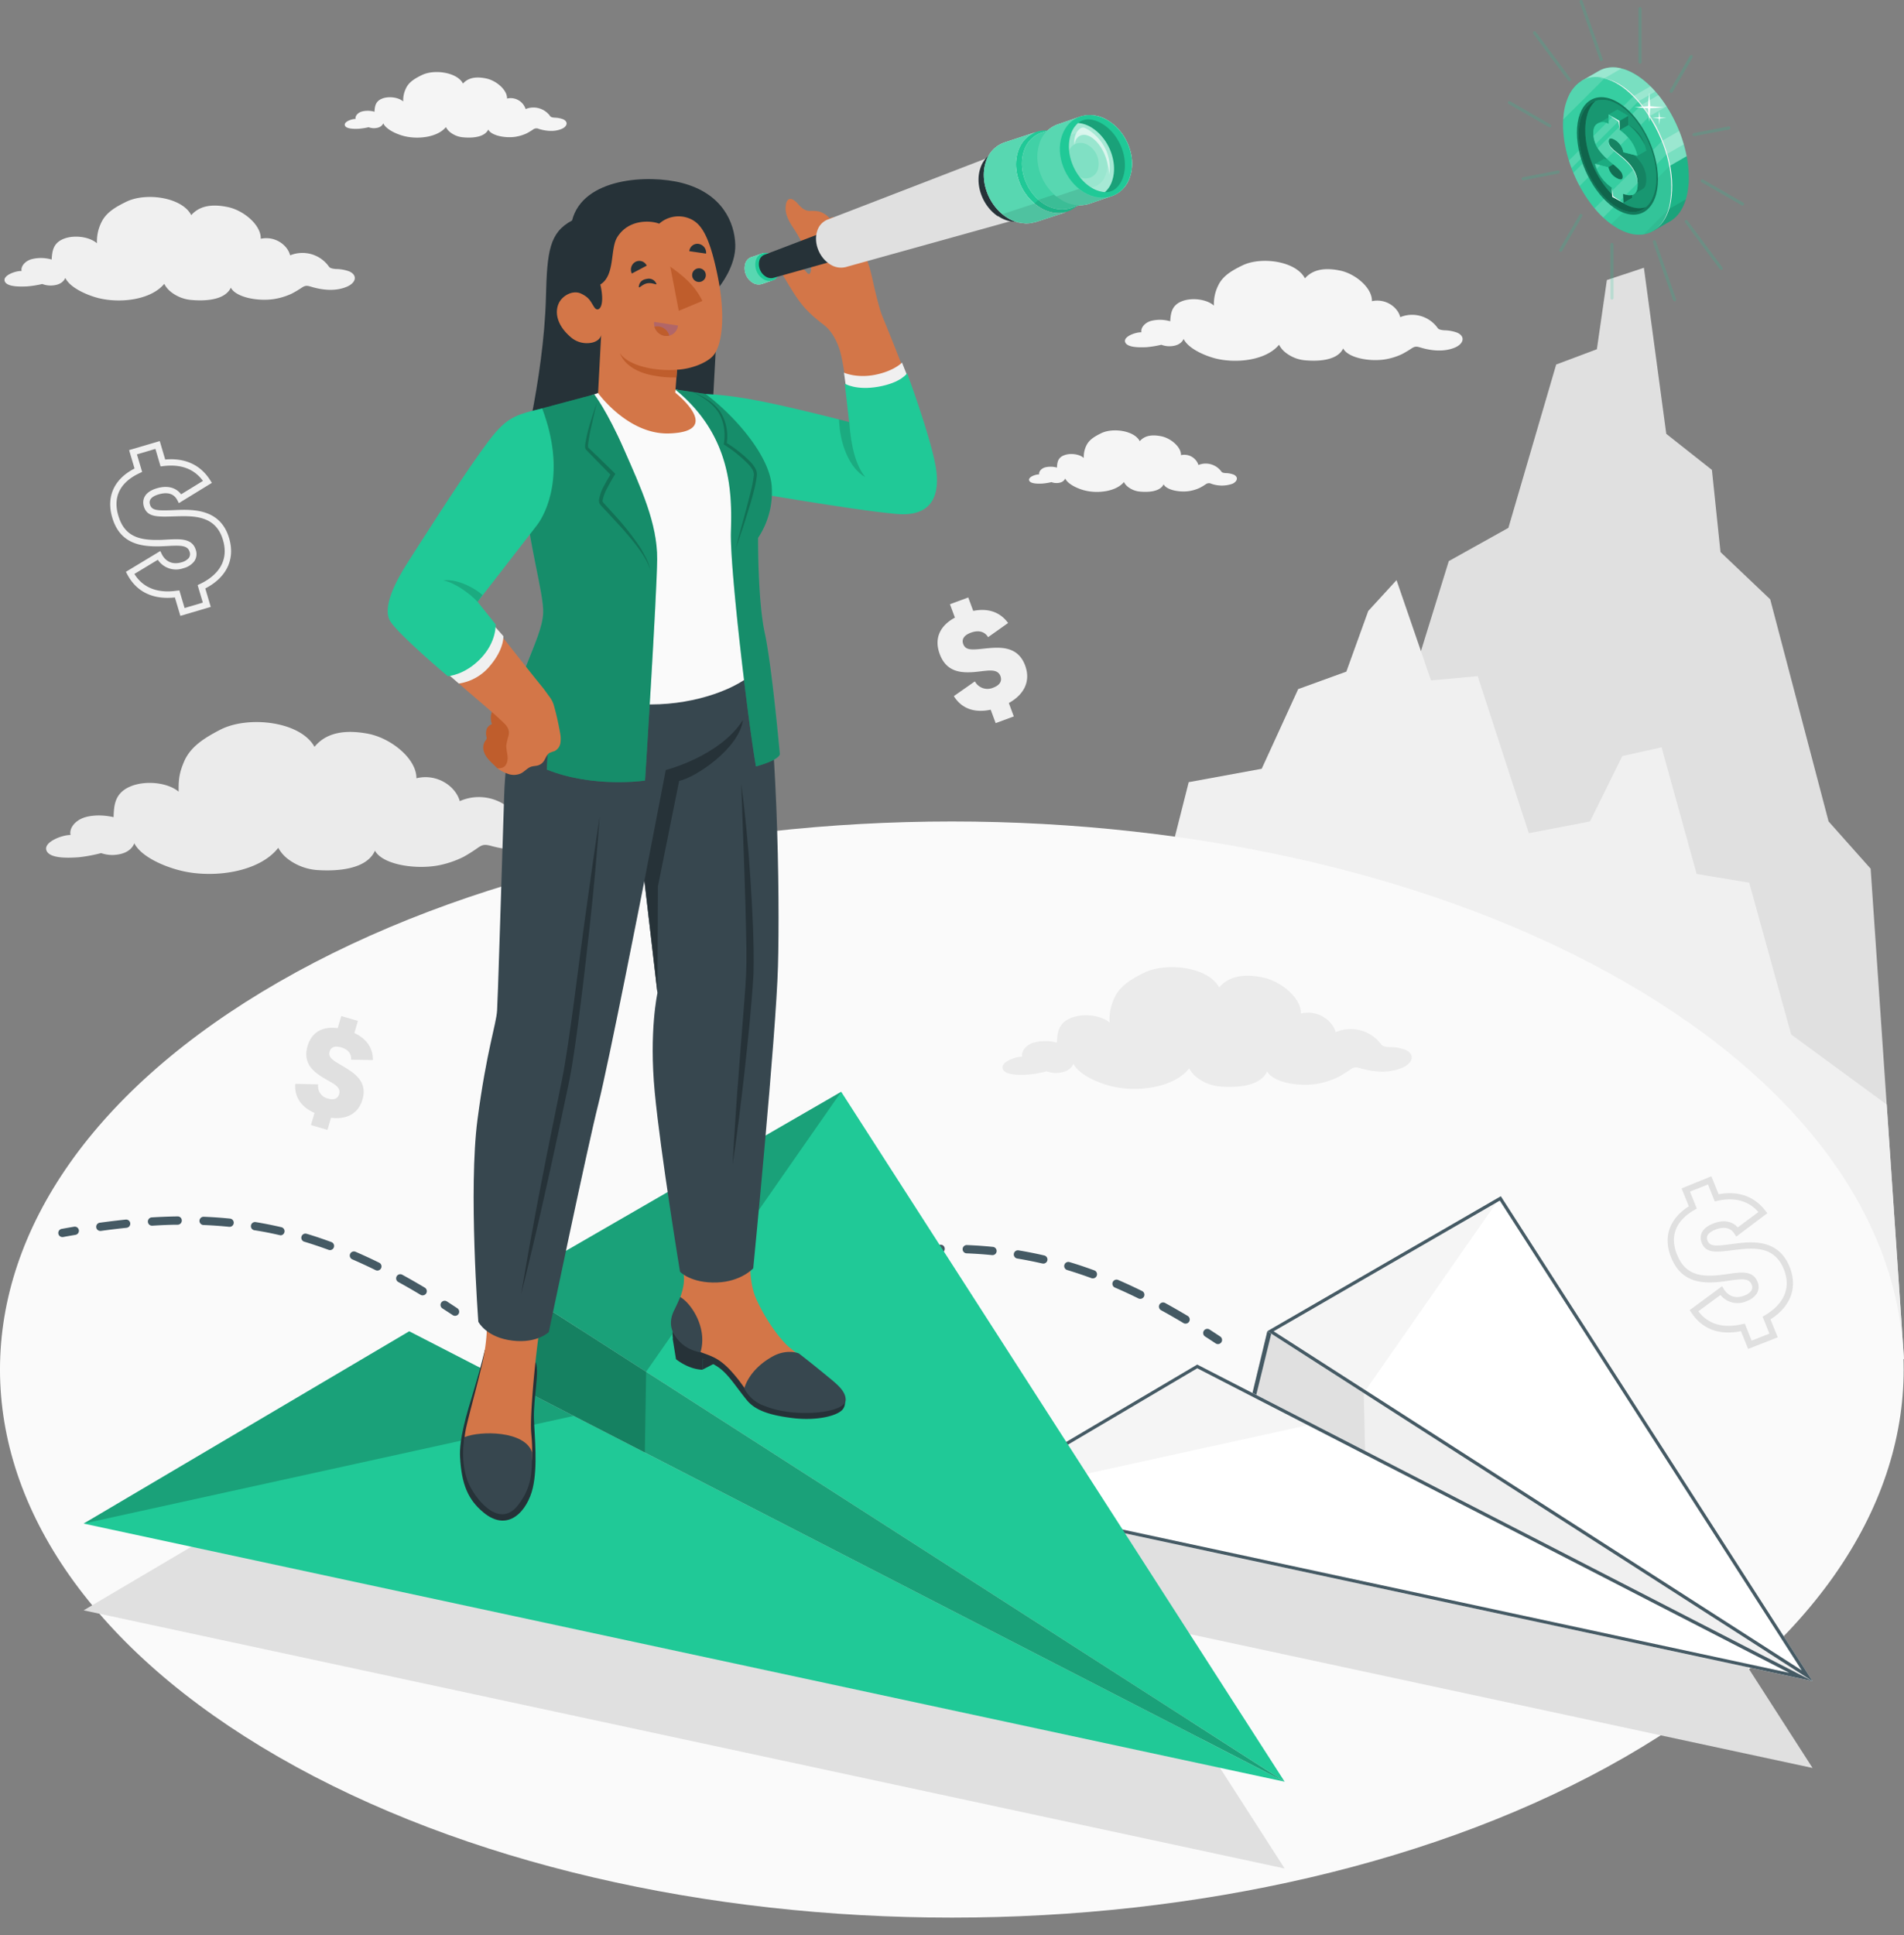 <svg id="eb784e0d-05db-44e6-8395-40b319063039" xmlns="http://www.w3.org/2000/svg" viewBox="0 0 785.47 798.15"><rect x="0" y="0" width="785.47" height="798.15" fill="#808080" stroke="none"/><defs><style>.cls-1{fill:#e0e0e0;}.cls-2{fill:#f0f0f0;}.cls-3{fill:#fafafa;}.cls-4{fill:#f5f5f5;}.cls-5{fill:#ebebeb;}.cls-19,.cls-28,.cls-6{opacity:0.2;}.cls-27,.cls-28,.cls-7{fill:#20c997;}.cls-11,.cls-13,.cls-21,.cls-26,.cls-8,.cls-9{fill:#fff;}.cls-16,.cls-8{opacity:0.25;}.cls-10,.cls-11,.cls-12,.cls-13,.cls-14,.cls-15,.cls-16,.cls-17,.cls-18,.cls-19,.cls-20,.cls-26,.cls-27,.cls-28,.cls-29,.cls-8,.cls-9{isolation:isolate;}.cls-14,.cls-9{opacity:0.4;}.cls-10,.cls-11,.cls-27{opacity:0.1;}.cls-12{opacity:0.05;}.cls-13,.cls-17{opacity:0.15;}.cls-15{opacity:0.5;}.cls-18{opacity:0.45;}.cls-20{opacity:0.35;}.cls-22{fill:#455a64;}.cls-23{fill:#263238;}.cls-24{fill:#d37648;}.cls-25{fill:#37474f;}.cls-26{opacity:0.6;}.cls-29{opacity:0.3;}.cls-30{fill:#b16668;}.cls-31{fill:#bf5d2c;}</style></defs><g id="Mountains"><g id="Mountains-2" data-name="Mountains"><polygon class="cls-1" points="785.47 560.53 771.71 358.27 754.36 338.78 730.28 247.18 709.77 227.69 706.23 193.8 687.4 178.93 678.17 110.43 662.89 115.5 658.77 144.03 641.98 150.34 622.27 217.7 597.68 231.41 577.39 296.97 550.74 314.86 470.53 563.14 785.47 560.53"/><polygon class="cls-2" points="778.33 455.54 738.93 426.65 721.61 364.04 699.93 360.44 685.46 308.21 669.27 311.81 655.93 338.78 630.69 343.63 609.61 278.87 590.34 280.59 576.12 239.26 564.45 251.99 555.42 276.99 535.55 284.2 520.5 317.06 490.39 322.58 429.42 563.14 785.47 560.53 778.33 455.54"/></g></g><g id="Floor"><path id="Floor-2" data-name="Floor" class="cls-3" d="M115,724.66C-38.34,636.38-38.34,493.26,115,405s402-88.28,555.33,0,153.35,231.39,0,319.67S268.36,812.93,115,724.66Z"/></g><g id="Shadows"><polyline class="cls-1" points="529.97 770.61 347.03 486.06 209.99 565.23 168.82 584.84 34.5 664.14 529.97 770.61"/><polyline class="cls-1" points="747.75 729.15 619.16 529.13 522.83 584.78 493.89 598.57 399.48 654.31 747.75 729.15"/></g><g id="Clouds"><path id="Cloud" class="cls-2" d="M144.1,111.94a16.63,16.63,0,0,0-5.6-1c-1.82-.15-2.39-.5-2.74-.9a13.4,13.4,0,0,0-16.07-4.73c-1.07-4.33-6.33-8.1-12.12-6.83.2-5.63-7-11.68-13.49-13.06-6.21-1.32-11.63-.76-15.18,3.31-3.79-7.39-18.67-9.47-26.72-5.56-4.63,2.25-8.56,4.56-10.48,8.79A17.63,17.63,0,0,0,40,100.34c-3.13-2.76-9.42-3.51-13.61-1.89-4.52,1.74-4.86,5.14-5.08,8.59A15.8,15.8,0,0,0,13,106.9c-2.84.84-4.48,3.06-4.09,4.87-2.26-.13-7.62,1.69-7,4.06.7,2.66,6.83,2.39,9.11,2.3a42.42,42.42,0,0,0,6.41-1,9.82,9.82,0,0,0,3.33.63c3.9,0,5.56-1.69,6.18-3.14,1.91,4,8.69,7,13.48,8.27,9,2.3,21.78.89,27.34-5.83a9.9,9.9,0,0,0,2.69,3.27,15.65,15.65,0,0,0,8.34,3.37c3.71.34,13.65.82,16.45-5.06,2,3.91,10.84,5.69,17.57,4.73a27.4,27.4,0,0,0,7.53-2.26,46.07,46.07,0,0,0,4.34-2.59c1.32-.8,1.92-.79,3.69-.26,4.62,1.39,10,2,14.7,0C146.85,116.67,147.63,113.53,144.1,111.94Z"/><path id="Cloud-2" data-name="Cloud" class="cls-4" d="M601.19,137.22a16.31,16.31,0,0,0-5.41-1c-1.75-.13-2.31-.48-2.64-.86a12.93,12.93,0,0,0-15.49-4.56c-1-4.18-6.1-7.81-11.68-6.59.19-5.43-6.77-11.26-13-12.59-6-1.27-11.22-.73-14.64,3.19-3.65-7.12-18-9.13-25.76-5.36-4.47,2.17-8.25,4.39-10.1,8.47a17,17,0,0,0-1.68,8.11c-3-2.66-9.09-3.38-13.13-1.82-4.35,1.68-4.68,5-4.9,8.29a15.3,15.3,0,0,0-7.93-.15c-2.74.81-4.33,3-3.95,4.7-2.17-.12-7.34,1.63-6.75,3.91.67,2.57,6.58,2.31,8.78,2.23a41.76,41.76,0,0,0,6.18-1,9.35,9.35,0,0,0,3.21.61c3.76,0,5.36-1.63,6-3,1.84,3.85,8.37,6.79,13,8,8.7,2.22,21,.87,26.36-5.62a9.55,9.55,0,0,0,2.59,3.15,15,15,0,0,0,8,3.25c3.57.34,13.16.79,15.86-4.87,1.91,3.77,10.44,5.48,16.93,4.56a26.32,26.32,0,0,0,7.27-2.19,43.93,43.93,0,0,0,4.18-2.49c1.28-.77,1.85-.76,3.56-.25,4.45,1.34,9.62,1.89,14.17,0C603.83,141.78,604.59,138.76,601.19,137.22Z"/><path id="Cloud-3" data-name="Cloud" class="cls-5" d="M225.39,339.07c-2.7-1.14-5.88-1.16-8.18-1.27-2.65-.13-3.5-.63-4-1.19a19.5,19.5,0,0,0-23.54-6.21c-1.73-6.25-9.52-11.5-17.88-9.42.06-8.19-10.67-16.68-20.14-18.41-9.08-1.66-16.93-.63-21.91,5.44-5.82-10.58-27.51-13-39-7-6.63,3.46-12.24,7-14.85,13.2-1.73,4.1-2.31,6.82-2.19,12.28-4.67-3.87-13.82-4.69-19.84-2.17-6.5,2.71-6.85,7.66-7,12.69-6.48-1.44-10.76-.27-12,.12-4.1,1.34-6.39,4.64-5.75,7.24-3.27-.08-11,2.77-10,6.19,1.12,3.84,10,3.2,13.33,3a62.82,62.82,0,0,0,9.26-1.72,14.57,14.57,0,0,0,4.87.78c5.67-.2,8-2.69,8.85-4.82,2.93,5.73,12.9,9.87,19.91,11.45,13.2,3,31.68.4,39.47-9.59a14.62,14.62,0,0,0,4,4.63A22.71,22.71,0,0,0,131,358.84c5.4.35,19.86.63,23.69-8,3,5.59,16,7.81,25.71,6.15a40.62,40.62,0,0,0,10.85-3.61,66.31,66.31,0,0,0,6.19-3.94c1.89-1.21,2.76-1.22,5.35-.52,6.77,1.83,14.58,2.43,21.35-.63C229.58,345.83,230.59,341.24,225.39,339.07Z"/><path id="Cloud-4" data-name="Cloud" class="cls-5" d="M579.67,432.92a19.57,19.57,0,0,0-6.57-1.08c-2.12-.12-2.8-.53-3.22-1A15.68,15.68,0,0,0,551,425.69c-1.35-5-7.58-9.31-14.32-7.7.1-6.58-8.46-13.49-16.06-14.95-7.3-1.4-13.61-.63-17.66,4.21-4.61-8.55-22-10.65-31.36-5.9-5.36,2.74-9.89,5.52-12,10.51a20.6,20.6,0,0,0-1.85,9.86c-3.72-3.15-11.08-3.88-15.94-1.89C436.53,422,436.2,425.94,436,430a18.41,18.41,0,0,0-9.61,0c-3.31,1.05-5.18,3.68-4.68,5.78-2.63-.09-8.86,2.15-8.09,4.9.87,3.1,8,2.65,10.7,2.5a50.1,50.1,0,0,0,7.46-1.32,11.8,11.8,0,0,0,3.91.66c4.56-.12,6.45-2.11,7.15-3.81,2.32,4.63,10.31,8,15.93,9.35,10.6,2.49,25.48.56,31.82-7.42a11.61,11.61,0,0,0,3.21,3.75,18.2,18.2,0,0,0,9.83,3.75c4.34.32,16,.65,19.11-6.28,2.4,4.52,12.79,6.4,20.63,5.13a32.2,32.2,0,0,0,8.76-2.82,52.61,52.61,0,0,0,5-3.13c1.53-1,2.23-1,4.31-.38,5.43,1.52,11.71,2.06,17.17-.35C583,438.39,583.84,434.71,579.67,432.92Z"/><path id="Cloud-5" data-name="Cloud" class="cls-4" d="M232.31,49.19a10.61,10.61,0,0,0-3.55-.66c-1.15-.09-1.52-.32-1.74-.56a8.5,8.5,0,0,0-10.18-3,6.5,6.5,0,0,0-7.67-4.33c.12-3.56-4.45-7.4-8.55-8.27-3.93-.83-7.37-.48-9.61,2.1-2.41-4.68-11.83-6-16.93-3.53-2.94,1.43-5.42,2.89-6.64,5.57a11.11,11.11,0,0,0-1.1,5.33c-2-1.75-6-2.22-8.63-1.2-2.86,1.1-3.08,3.26-3.22,5.44a10,10,0,0,0-5.21-.09c-1.8.53-2.84,1.94-2.59,3.08-1.43-.08-4.83,1.07-4.44,2.58.44,1.68,4.32,1.51,5.77,1.46a27.93,27.93,0,0,0,4.06-.64,6,6,0,0,0,2.11.4c2.47,0,3.52-1.07,3.92-2,1.2,2.54,5.49,4.46,8.53,5.24,5.71,1.46,13.8.57,17.32-3.69a6.29,6.29,0,0,0,1.7,2.07A9.9,9.9,0,0,0,191,56.63c2.34.22,8.64.52,10.42-3.2,1.25,2.48,6.86,3.6,11.12,3A17.68,17.68,0,0,0,217.27,55,28.76,28.76,0,0,0,220,53.35a2.29,2.29,0,0,1,2.34-.16c2.93.88,6.33,1.24,9.31,0C234.05,52.19,234.54,50.2,232.31,49.19Z"/><path id="Cloud-6" data-name="Cloud" class="cls-4" d="M508.9,195.73a9.7,9.7,0,0,0-3.33-.61c-1.08-.09-1.42-.3-1.63-.53a8,8,0,0,0-9.54-2.82,6.11,6.11,0,0,0-7.2-4.05c.12-3.35-4.16-6.94-8-7.76-3.69-.78-6.91-.45-9,2-2.25-4.39-11.09-5.63-15.87-3.31-2.75,1.34-5.08,2.71-6.22,5.22a10.35,10.35,0,0,0-1,5c-1.86-1.64-5.59-2.08-8.08-1.12-2.69,1-2.89,3.05-3,5.1a9.52,9.52,0,0,0-4.89-.09c-1.69.5-2.67,1.83-2.43,2.9-1.34-.08-4.53,1-4.16,2.41.41,1.58,4.05,1.42,5.41,1.37a24.48,24.48,0,0,0,3.8-.6,5.86,5.86,0,0,0,2,.38c2.32,0,3.3-1,3.67-1.87,1.14,2.38,5.16,4.19,8,4.91,5.35,1.37,12.94.53,16.24-3.46a5.84,5.84,0,0,0,1.59,1.94,9.21,9.21,0,0,0,5,2c2.2.21,8.11.49,9.77-3,1.18,2.32,6.44,3.38,10.43,2.81a16.29,16.29,0,0,0,4.48-1.35,23.6,23.6,0,0,0,2.57-1.54,2.18,2.18,0,0,1,2.2-.15,13.08,13.08,0,0,0,8.73,0C510.53,198.54,511,196.68,508.9,195.73Z"/></g><g id="Coins"><g id="Coin"><g id="Lines" class="cls-6"><path class="cls-7" d="M676.57,26.3a.64.64,0,0,1-.64-.64V3.57a.64.64,0,0,1,.64-.64.64.64,0,0,1,.63.64V25.66A.63.63,0,0,1,676.57,26.3Z"/><path class="cls-7" d="M665,123.55a.63.63,0,0,1-.63-.63v-22.1a.63.63,0,0,1,.63-.63.64.64,0,0,1,.64.63v22.1A.63.63,0,0,1,665,123.55Z"/><path class="cls-7" d="M689.41,38.26a.61.61,0,0,1-.32-.08.64.64,0,0,1-.23-.87L697.17,23a.63.63,0,0,1,1.1.63L690,38A.65.65,0,0,1,689.41,38.26Z"/><path class="cls-7" d="M643.86,103.85a.61.61,0,0,1-.31-.09.63.63,0,0,1-.24-.86l8.31-14.36a.65.65,0,0,1,.87-.23.64.64,0,0,1,.24.87l-8.31,14.35A.66.66,0,0,1,643.86,103.85Z"/><path class="cls-7" d="M698.8,56.17a.64.64,0,0,1-.12-1.26l14.4-2.76a.63.63,0,0,1,.75.5.65.65,0,0,1-.51.74l-14.4,2.77Z"/><path class="cls-7" d="M628.38,74.35a.63.63,0,0,1-.62-.51.62.62,0,0,1,.5-.74l14.4-2.77a.63.63,0,0,1,.74.51.63.63,0,0,1-.5.74l-14.4,2.76Z"/><path class="cls-7" d="M718.87,84.78a.61.61,0,0,1-.32-.08l-16.62-9.57a.64.64,0,0,1-.24-.87.65.65,0,0,1,.87-.23l16.62,9.57a.63.63,0,0,1-.31,1.18Z"/><path class="cls-7" d="M639.34,52.54a.62.62,0,0,1-.32-.09L622.4,42.88a.63.63,0,0,1-.24-.86.65.65,0,0,1,.87-.23l16.62,9.57a.63.63,0,0,1-.31,1.18Z"/><path class="cls-7" d="M710.06,111.35a.63.63,0,0,1-.51-.26l-14.4-19.34a.63.63,0,0,1,.13-.88.64.64,0,0,1,.89.13l14.4,19.34a.62.62,0,0,1-.13.88A.6.6,0,0,1,710.06,111.35Z"/><path class="cls-7" d="M647.45,33.51a.67.67,0,0,1-.52-.25L632.54,13.92a.64.64,0,0,1,.13-.89.65.65,0,0,1,.89.13L648,32.5a.64.64,0,0,1-.13.89A.68.68,0,0,1,647.45,33.51Z"/><path class="cls-7" d="M690.83,124.26a.64.64,0,0,1-.6-.43l-8.31-23.92a.64.64,0,0,1,.39-.81.63.63,0,0,1,.81.39l8.31,23.92a.63.63,0,0,1-.39.81A.78.78,0,0,1,690.83,124.26Z"/><path class="cls-7" d="M660.59,25.19a.63.63,0,0,1-.6-.42L651.68.84a.62.62,0,0,1,.39-.8.63.63,0,0,1,.81.39l8.31,23.92a.64.64,0,0,1-.39.81A.76.76,0,0,1,660.59,25.19Z"/></g><g id="Coin-2" data-name="Coin"><path class="cls-7" d="M654.07,36.77l-1.63-3.39,7.13-4.1h0a11.58,11.58,0,0,1,2.69-1.12c.32-.08.66-.16,1-.22a13.36,13.36,0,0,1,5,.14,16.29,16.29,0,0,1,1.81.49,18.15,18.15,0,0,1,1.87.71,22.76,22.76,0,0,1,2.4,1.23c.84.49,1.68,1,2.5,1.63q.93.68,1.83,1.44c8.84,7.45,15.8,20.72,17.57,33.48.12.87.22,1.73.29,2.59.1,1.24.15,2.46.15,3.67,0,1,0,2-.12,2.88s-.15,1.57-.27,2.32-.26,1.47-.42,2.16h0a21.19,21.19,0,0,1-2.07,5.48c-.19.34-.39.66-.59,1a13.26,13.26,0,0,1-3.16,3.4,12.15,12.15,0,0,1-1.16.76h0l-6.74,3.88-1.49-3.1c-.39-.09-.79-.19-1.2-.31a22.07,22.07,0,0,1-4.69-2.08A29,29,0,0,1,672,87.87,33.29,33.29,0,0,1,668.65,85c-7.39-7.08-13.2-18.16-15.33-29.2a49.19,49.19,0,0,1-.7-4.89q-.18-2-.18-4a33.88,33.88,0,0,1,.48-5.71A24.16,24.16,0,0,1,654.07,36.77Z"/><path class="cls-8" d="M694.62,59.52l-14.45,8.32-1.9-5.48L692.74,54C693.45,55.82,694.09,57.66,694.62,59.52Z"/><path class="cls-8" d="M659.57,29.28h0a11.58,11.58,0,0,1,2.69-1.12c.32-.08.66-.15,1-.21a13.35,13.35,0,0,1,5,.13l.66.16-14.87,8.57s0,0,0,0l-1.63-3.39Z"/><path class="cls-8" d="M661.12,50.33l-1.91-2.28,21.68-12.44c.69.68,1.36,1.39,2,2.14Z"/><path class="cls-8" d="M687.52,43.87,668.74,54.68l-2.07-5.39,17.49-10.07A52.64,52.64,0,0,1,687.52,43.87Z"/><path class="cls-9" d="M659.57,29.28h0a11.58,11.58,0,0,1,2.69-1.12c.32-.08.66-.15,1-.21a13.35,13.35,0,0,1,5,.13c.59.13,1.2.29,1.81.49a18.15,18.15,0,0,1,1.87.71,24.83,24.83,0,0,1,2.4,1.23,29,29,0,0,1,2.5,1.64c.62.45,1.23.93,1.83,1.43,8.24,6.94,14.84,18.93,17.13,30.85L665.65,81.79a58.48,58.48,0,0,1-12.33-26,49.39,49.39,0,0,1-.7-4.9c-.12-1.35-.18-2.7-.18-4a34.87,34.87,0,0,1,.47-5.7,25.77,25.77,0,0,1,1.16-4.41l-1.63-3.39Z"/><path class="cls-10" d="M682.16,95.18l-1.49-3.1c-.4-.09-.8-.19-1.2-.31a22,22,0,0,1-4.69-2.07A29.15,29.15,0,0,1,672,87.87,34.5,34.5,0,0,1,668.65,85a43.71,43.71,0,0,1-3-3.2l30.16-17.37c.17.88.32,1.76.44,2.63s.22,1.74.29,2.6c.1,1.23.15,2.46.15,3.66,0,1,0,2-.12,2.88s-.15,1.57-.27,2.32-.26,1.47-.42,2.16h0a21.11,21.11,0,0,1-2.07,5.47c-.19.34-.39.67-.59,1a13.47,13.47,0,0,1-3.16,3.41,10.4,10.4,0,0,1-1.16.75h0Z"/><path class="cls-10" d="M693.81,86.16c-.19.34-.39.67-.59,1a12.46,12.46,0,0,1-4.32,4.17h0l-6.74,3.87-1.49-3.1h-.06l-.11-1.27,15-8.63A19.28,19.28,0,0,1,693.81,86.16Z"/><path class="cls-7" d="M644.82,51.27q0,2,.18,4a48.78,48.78,0,0,0,.7,4.89c2.13,11,7.94,22.12,15.33,29.21a34.5,34.5,0,0,0,3.38,2.87,29,29,0,0,0,2.75,1.82,21.58,21.58,0,0,0,4.69,2.08,14.5,14.5,0,0,0,5,.64,11.12,11.12,0,0,0,6.23-2.23,13.09,13.09,0,0,0,3.16-3.4c.21-.31.41-.64.6-1a20.75,20.75,0,0,0,2.06-5.47h0c.17-.69.31-1.41.43-2.16s.2-1.52.27-2.32.11-1.89.11-2.88q0-1.81-.15-3.66c-.06-.87-.16-1.73-.28-2.6-1.77-12.76-8.73-26-17.57-33.48q-.91-.77-1.83-1.44a29,29,0,0,0-2.51-1.63,22.76,22.76,0,0,0-2.4-1.23,17.18,17.18,0,0,0-1.86-.71,16.9,16.9,0,0,0-1.81-.49,13.36,13.36,0,0,0-5-.14c-.34.06-.67.14-1,.22a11.42,11.42,0,0,0-3.92,1.94A14.6,14.6,0,0,0,647,39.9a23.66,23.66,0,0,0-1.67,5.66A35,35,0,0,0,644.82,51.27Z"/><path class="cls-11" d="M644.82,51.27q0,2,.18,4a48.78,48.78,0,0,0,.7,4.89c2.13,11,7.94,22.12,15.33,29.21a34.5,34.5,0,0,0,3.38,2.87,29,29,0,0,0,2.75,1.82,21.58,21.58,0,0,0,4.69,2.08,14.5,14.5,0,0,0,5,.64,11.12,11.12,0,0,0,6.23-2.23,13.09,13.09,0,0,0,3.16-3.4c.21-.31.41-.64.6-1a20.75,20.75,0,0,0,2.06-5.47h0c.17-.69.31-1.41.43-2.16s.2-1.52.27-2.32.11-1.89.11-2.88q0-1.81-.15-3.66c-.06-.87-.16-1.73-.28-2.6-1.77-12.76-8.73-26-17.57-33.48q-.91-.77-1.83-1.44a29,29,0,0,0-2.51-1.63,22.76,22.76,0,0,0-2.4-1.23,17.18,17.18,0,0,0-1.86-.71,16.9,16.9,0,0,0-1.81-.49,13.36,13.36,0,0,0-5-.14c-.34.06-.67.14-1,.22a11.42,11.42,0,0,0-3.92,1.94A14.6,14.6,0,0,0,647,39.9a23.66,23.66,0,0,0-1.67,5.66A35,35,0,0,0,644.82,51.27Z"/><path class="cls-12" d="M688.82,68.44c.17.88.32,1.77.44,2.65s.21,1.73.28,2.6q.16,1.84.15,3.66c0,1,0,2-.11,2.88s-.16,1.57-.27,2.32-.26,1.47-.43,2.16h0a20.75,20.75,0,0,1-2.06,5.47c-.2.34-.39.67-.6,1a12.92,12.92,0,0,1-3.16,3.4,11.2,11.2,0,0,1-6.23,2.23,14.5,14.5,0,0,1-5-.64,21.58,21.58,0,0,1-4.69-2.08,27.85,27.85,0,0,1-2.45-1.61Z"/><path class="cls-12" d="M688.47,86.26a20.09,20.09,0,0,1-1.65,3.93c-.19.34-.39.66-.6,1a13.08,13.08,0,0,1-3.16,3.4,11.06,11.06,0,0,1-5,2.1Z"/><path class="cls-13" d="M685.75,58.06a56.39,56.39,0,0,1,1.88,5.49L661.38,89.72l-.35-.33a42.76,42.76,0,0,1-3.22-3.47Z"/><path class="cls-13" d="M677.17,43.25a51.83,51.83,0,0,1,3.35,4.64L651.63,76.7a60,60,0,0,1-2.57-5.43Z"/><path class="cls-13" d="M673.89,39.63q1,1,2,2.16L648.3,69.33c-.38-1-.75-2.07-1.07-3.12Z"/><path class="cls-13" d="M644.89,49.28h0c0-.54.07-1.06.12-1.57,0-.17,0-.34,0-.51s0-.35.07-.52c0-.38.1-.75.16-1.12A23.66,23.66,0,0,1,647,39.9a14.6,14.6,0,0,1,4.38-5.77,11,11,0,0,1,3.93-1.94c.32-.09.66-.16,1-.22a13.36,13.36,0,0,1,5,.14l.67.16Z"/><path class="cls-7" d="M650.54,54.69c0,11.77,6.88,25.37,15.6,31.15.37.24.74.48,1.12.7,9.23,5.31,16.72-.33,16.72-12.6s-7.49-26.54-16.72-31.86c-.38-.21-.75-.41-1.12-.59C657.42,37.24,650.54,42.91,650.54,54.69Z"/><path class="cls-14" d="M650.54,54.69c0,11.77,6.88,25.37,15.6,31.15.37.24.74.48,1.12.7,9.23,5.31,16.72-.33,16.72-12.6s-7.49-26.54-16.72-31.86c-.38-.21-.75-.41-1.12-.59C657.42,37.24,650.54,42.91,650.54,54.69Z"/><path class="cls-7" d="M651.28,55.12c0,.37,0,.76,0,1.14.42,11,6.83,23.28,14.88,28.62l.22.15.85.52a13.77,13.77,0,0,0,5,1.82,8.46,8.46,0,0,0,8.82-4.48,17.41,17.41,0,0,0,2.07-7.6c0-.57.06-1.17.06-1.78s0-1.13-.05-1.7a32.05,32.05,0,0,0-.4-3.62c-1.41-8.48-5.95-17.13-11.72-22.32a23.39,23.39,0,0,0-2.55-2c-.41-.28-.83-.55-1.25-.79s-.72-.4-1.08-.57l-.3-.14a10.8,10.8,0,0,0-6.6-1c-3.37.65-6,3.32-7.2,7.59A22.85,22.85,0,0,0,651.28,55.12Z"/><path class="cls-15" d="M651.28,55.12c0,.37,0,.76,0,1.14.42,11,6.83,23.28,14.88,28.62l.22.15.85.52a13.77,13.77,0,0,0,5,1.82,8.46,8.46,0,0,0,8.82-4.48,17.41,17.41,0,0,0,2.07-7.6c0-.57.06-1.17.06-1.78s0-1.13-.05-1.7a32.05,32.05,0,0,0-.4-3.62c-1.41-8.48-5.95-17.13-11.72-22.32a23.39,23.39,0,0,0-2.55-2c-.41-.28-.83-.55-1.25-.79s-.72-.4-1.08-.57l-.3-.14a10.8,10.8,0,0,0-6.6-1c-3.37.65-6,3.32-7.2,7.59A22.85,22.85,0,0,0,651.28,55.12Z"/><path class="cls-7" d="M654,54.72q0-.57,0-1.14a22.42,22.42,0,0,1,.81-6.21,11.78,11.78,0,0,1,3.44-5.76,8.08,8.08,0,0,1,1.1-.29,10.82,10.82,0,0,1,6.61,1l.3.13,1.07.57c.43.25.85.51,1.26.79a23.39,23.39,0,0,1,2.55,2c5.76,5.19,10.3,13.84,11.71,22.32a34.57,34.57,0,0,1,.41,3.62c0,.57,0,1.14,0,1.7s0,1.21-.06,1.79a17.41,17.41,0,0,1-2.07,7.59,10,10,0,0,1-2.1,2.58,8.76,8.76,0,0,1-4.08.36,13.79,13.79,0,0,1-5-1.82c-.29-.16-.58-.34-.86-.52l-.21-.14C660.79,78,654.38,65.7,654,54.72Z"/><path class="cls-16" d="M654,54.72q0-.57,0-1.14a22.42,22.42,0,0,1,.81-6.21,11.78,11.78,0,0,1,3.44-5.76,8.08,8.08,0,0,1,1.1-.29,10.82,10.82,0,0,1,6.61,1l.3.13,1.07.57c.43.25.85.51,1.26.79a23.39,23.39,0,0,1,2.55,2c5.76,5.19,10.3,13.84,11.71,22.32a34.57,34.57,0,0,1,.41,3.62c0,.57,0,1.14,0,1.7s0,1.21-.06,1.79a17.41,17.41,0,0,1-2.07,7.59,10,10,0,0,1-2.1,2.58,8.76,8.76,0,0,1-4.08.36,13.79,13.79,0,0,1-5-1.82c-.29-.16-.58-.34-.86-.52l-.21-.14C660.79,78,654.38,65.7,654,54.72Z"/><path class="cls-4" d="M656.26,32C665.92,30.89,673.77,38.86,679,46c7.57,11.12,12.37,25.22,9.75,38.68v0c-.86,3.74-2.58,7.5-5.7,9.88,3.19-2.33,5-6.09,5.94-9.86v0c2.41-11-.62-22.62-5.68-32.48C677.91,42.5,668.72,30.65,656.26,32Z"/><path class="cls-7" d="M679.21,73.66c-.16-4.28-2.4-7.27-5-9.76l1.26.33,3.65-2.1a15.33,15.33,0,0,0-2.55-5.94,19.58,19.58,0,0,0-4.68-4.64l-.14-3.77-4.52-2.61-3.65,2.11,0,1v.2a4.68,4.68,0,0,0-.89.41l-.28.19c-.42.31-2.53,1.41-3.37,1.91l-.28.19c-1,.71-1.49,2.06-1.4,4.17h0a11.85,11.85,0,0,0,1.83,5.83l.28.42,0,0,.31.44c.09.12.18.25.28.37s.08.11.12.15a2.88,2.88,0,0,0,.22.27,24.62,24.62,0,0,0,2,2.16c.31.3.63.58,1,.87l-1.67-.42-3.65,2.1A17.42,17.42,0,0,0,665,77.4l.14,3.77,4.57,2.52,3.65-2.11-.05-1.17a3,3,0,0,0,.74-.31l0,0c.55-.35,3-1.69,3.63-2.08l0,0C678.75,77.3,679.29,75.9,679.21,73.66Z"/><path class="cls-17" d="M659.21,50.85c.93-.54,2.8-1.52,3.2-1.81l.28-.19a4,4,0,0,1,.9-.41l.09,2.71A4.38,4.38,0,0,0,659.21,50.85Z"/><path class="cls-18" d="M669.6,72.84c0,1.13-.61,1.69-2.51.66a6.74,6.74,0,0,1-3.53-4.58l-5.47-1.37,3.66-2.09,1.66.4.09.09c.5.45,1,.88,1.49,1.28.2.16.4.32.58.48a21.64,21.64,0,0,1,3,2.8,4.21,4.21,0,0,1,.84,1.48A3,3,0,0,1,669.6,72.84Z"/><path class="cls-19" d="M673.29,80.42l0,1.17-3.65,2.09-.14-3.75A6.34,6.34,0,0,0,673.29,80.42Z"/><path class="cls-17" d="M668.06,49.88l-4.51-2.6,3.65-2.11,4.53,2.61.13,3.77a19.23,19.23,0,0,1,4.68,4.64,15.88,15.88,0,0,1,1.9,3.61,16.57,16.57,0,0,1,.65,2.33l-3.65,2.1a16.2,16.2,0,0,0-.65-2.33,15.42,15.42,0,0,0-1.91-3.6,19.1,19.1,0,0,0-4.68-4.65Z"/><path class="cls-19" d="M671.85,51.55A14.45,14.45,0,0,1,676,55a12.67,12.67,0,0,1,2.48,4.77,23.22,23.22,0,0,0-2.86-4.46,25.38,25.38,0,0,0-1.77-2C673.19,52.74,672.52,52.15,671.85,51.55Z"/><path class="cls-20" d="M677.7,78h0c-.63.4-3.07,1.73-3.63,2.1,1.05-.69,1.6-2.09,1.51-4.32-.19-5-3.16-8.2-6.31-10.91-2.93-2.51-5.52-4.07-5.62-6.47,0-1.5.93-1.63,2.42-.81a7.41,7.41,0,0,1,3.63,5.17l4.5,1.15h0c2.63,2.49,4.86,5.49,5,9.76C679.3,75.9,678.75,77.3,677.7,78Z"/><polygon class="cls-7" points="667.21 66.81 663.56 68.92 658.09 67.56 661.75 65.45 667.21 66.81"/><polygon class="cls-17" points="667.21 66.81 663.56 68.92 658.09 67.56 661.75 65.45 667.21 66.81"/><polygon class="cls-7" points="669.69 83.69 669.54 79.92 673.29 80.41 673.34 81.59 669.69 83.69"/><polygon class="cls-18" points="669.69 83.69 669.54 79.92 673.29 80.41 673.34 81.59 669.69 83.69"/><path class="cls-7" d="M663.58,48.24l.1,2.91A4.37,4.37,0,0,0,659,51l-.28.19c-1,.71-1.49,2.06-1.4,4.17h0a11.85,11.85,0,0,0,1.83,5.83l.28.42,0,0,.31.44c.09.12.18.25.28.37s.08.11.12.15a2,2,0,0,0,.22.27,24.62,24.62,0,0,0,2,2.16c.34.32.69.64,1,.94.5.45,1,.88,1.5,1.29l.57.48a21.72,21.72,0,0,1,3,2.79,4.26,4.26,0,0,1,.85,1.48,3.51,3.51,0,0,1,.14.85c0,1.13-.61,1.71-2.51.66a6.64,6.64,0,0,1-3.53-4.58l-5.47-1.36A17.42,17.42,0,0,0,665,77.4l.15,3.77,4.56,2.51-.15-3.76c1.9.74,3.45.82,4.49.18l0,0c1.05-.68,1.59-2.09,1.51-4.32-.19-5-3.16-8.19-6.31-10.9-2.93-2.51-5.52-4.07-5.62-6.48,0-1.5.93-1.62,2.43-.8a7.45,7.45,0,0,1,3.63,5.16l5.75,1.49a15.43,15.43,0,0,0-2.55-6,19.53,19.53,0,0,0-4.68-4.63l-.14-3.78-4.52-2.6Z"/><path class="cls-11" d="M663.58,48.24l.1,2.91A4.37,4.37,0,0,0,659,51l-.28.19c-1,.71-1.49,2.06-1.4,4.17h0a11.85,11.85,0,0,0,1.83,5.83l.28.42,0,0,.31.44c.09.12.18.25.28.37s.08.11.12.15a2,2,0,0,0,.22.27,24.62,24.62,0,0,0,2,2.16c.34.32.69.64,1,.94.5.45,1,.88,1.5,1.29l.57.48a21.72,21.72,0,0,1,3,2.79,4.26,4.26,0,0,1,.85,1.48,3.51,3.51,0,0,1,.14.85c0,1.13-.61,1.71-2.51.66a6.64,6.64,0,0,1-3.53-4.58l-5.47-1.36A17.42,17.42,0,0,0,665,77.4l.15,3.77,4.56,2.51-.15-3.76c1.9.74,3.45.82,4.49.18l0,0c1.05-.68,1.59-2.09,1.51-4.32-.19-5-3.16-8.19-6.31-10.9-2.93-2.51-5.52-4.07-5.62-6.48,0-1.5.93-1.62,2.43-.8a7.45,7.45,0,0,1,3.63,5.16l5.75,1.49a15.43,15.43,0,0,0-2.55-6,19.53,19.53,0,0,0-4.68-4.63l-.14-3.78-4.52-2.6Z"/><path class="cls-21" d="M675.55,75.77a12.41,12.41,0,0,0-1.49-5.17,17.32,17.32,0,0,0-3.35-4.23c-1.29-1.27-2.73-2.39-4.12-3.56a16.08,16.08,0,0,1-2-1.92,4.25,4.25,0,0,1-1-2.5,4.17,4.17,0,0,0,1.11,2.42,15.69,15.69,0,0,0,2,1.84c1.42,1.14,2.86,2.26,4.18,3.53a17.18,17.18,0,0,1,3.34,4.33,12.29,12.29,0,0,1,1,2.55A13.05,13.05,0,0,1,675.55,75.77Z"/><polygon class="cls-7" points="668.07 49.88 671.72 47.78 671.86 51.55 668.21 53.65 668.07 49.88"/><polygon class="cls-20" points="668.07 49.88 671.72 47.78 671.86 51.55 668.21 53.65 668.07 49.88"/><polygon class="cls-3" points="663.55 47.28 667.65 50.1 668.21 53.65 668.07 49.88 663.55 47.28"/><polygon class="cls-3" points="664.98 77.4 665.49 80.93 669.69 83.69 665.12 81.17 664.98 77.4"/><path class="cls-13" d="M658.09,67.56a16.68,16.68,0,0,0,.68,2l1.49-1.49Z"/><path class="cls-13" d="M675.54,75.6A12,12,0,0,0,673.82,70L665,78.72l.09,2.45,3.11,1.72,1.37-1.36-.06-1.61a10.8,10.8,0,0,0,1.26.41Z"/><path class="cls-13" d="M657.41,56.06a11.48,11.48,0,0,0,.86,3.33l9.63-9.6-2.66-1.54-1.6,1.6,0,1.3a4.42,4.42,0,0,0-.88-.46Z"/><path class="cls-13" d="M659.49,61.61l.31.44c.09.13.18.25.28.37s.08.11.12.15a3.42,3.42,0,0,0,.22.28,24.48,24.48,0,0,0,2,2.15l.48.44,3.18-3.18c-1.43-1.25-2.42-2.4-2.48-3.87s.93-1.63,2.42-.81a6.92,6.92,0,0,1,2.46,2.29l3.14-3.13a20.59,20.59,0,0,0-3.45-3.09l-.05-1.42-9,8.93c.09.14.19.27.27.41Z"/></g><polygon class="cls-21" points="679.91 43.8 680.34 38.19 680.76 43.8 686.39 44.23 680.76 44.65 680.34 50.27 679.91 44.65 674.28 44.23 679.91 43.8"/><polygon class="cls-21" points="684.33 48.4 684.53 45.68 684.74 48.4 687.47 48.61 684.74 48.82 684.53 51.54 684.33 48.82 681.6 48.61 684.33 48.4"/></g></g><g id="Money_Icons" data-name="Money Icons"><g id="Money_Icon" data-name="Money Icon"><path class="cls-2" d="M74.41,254l-2.26-7.6c-6.54.71-14.86-.53-19.63-9.48l-.58-1.09,14.18-8.57.63,1.28c.57,1.19,2.86,4.92,8.12,3.37a5.9,5.9,0,0,0,3-1.77,2.69,2.69,0,0,0,.36-2.54c-.81-2.72-3.67-2.71-9.09-2.42-1.23.07-2.51.14-3.84.16-7.65.06-15.9-1.3-19-11.92-2.55-8.6.8-15.9,9.21-20.19l-2.25-7.6L65.9,181.9l2.25,7.62c8.16-.75,14.57,2.19,18.55,8.52l.7,1.11L73.79,207.5l-.65-1.24c-1.73-3.33-5.11-3.13-7.64-2.38-3,.87-4.2,2.28-3.64,4.18.77,2.59,3.13,2.61,10.47,2.3s18.59-.57,22.19,11.58c2.57,8.69-1,16.19-9.83,20.75l2.25,7.61ZM74,243.51l2.15,7.25,7.53-2.22-2.15-7.23,1-.48c4.86-2.29,12.55-7.68,9.45-18.15-3-10.22-12.22-9.94-19.6-9.72s-11.68.5-13.06-4.16c-.37-1.26-1.08-5.51,5.4-7.42,4.29-1.27,7.85-.36,10,2.49l9-5.53c-3.65-5-9.15-7-16.37-6.11l-1.1.14-2.14-7.23-7.62,2.25,2.15,7.24-1,.48c-5.63,2.59-11.74,7.74-8.82,17.57,2.5,8.44,8.41,10.12,16.5,10,1.29,0,2.54-.09,3.73-.15,5.3-.28,10.3-.55,11.73,4.29a5.2,5.2,0,0,1-.79,4.86,8.24,8.24,0,0,1-4.37,2.68,9,9,0,0,1-10.51-3.5l-9.67,5.85c4.44,7.14,11.87,7.73,17.46,6.91Z"/></g><g id="Money_Icon-2" data-name="Money Icon"><path class="cls-1" d="M721.16,556.34,718.21,549c-6.47,1.31-14.89.84-20.48-7.67l-.68-1,13.37-9.86.75,1.23c.68,1.13,3.3,4.65,8.42,2.62a5.9,5.9,0,0,0,2.88-2,2.64,2.64,0,0,0,.13-2.56c-1.06-2.65-3.92-2.37-9.3-1.59-1.22.18-2.49.36-3.82.51-7.64.76-16,.15-20.11-10.17-3.34-8.35-.66-15.94,7.34-21l-3-7.38L706,485.13l3,7.4c8.08-1.49,14.74.86,19.3,6.82l.8,1L716.27,510l-.76-1.18c-2-3.16-5.4-2.66-7.86-1.68-2.89,1.15-4,2.66-3.24,4.51,1,2.52,3.36,2.32,10.66,1.34s18.51-2.27,23.23,9.54c3.36,8.44.48,16.26-7.91,21.62l3,7.39Zm-1.35-10.43,2.81,7,7.32-2.9-2.81-7,1-.57c4.64-2.73,11.82-8.82,7.76-19-4-9.93-13.11-8.81-20.46-7.91s-11.62,1.56-13.43-3c-.49-1.22-1.59-5.4,4.71-7.9,4.17-1.66,7.81-1.07,10.18,1.58l8.51-6.35c-4.11-4.65-9.79-6.2-16.91-4.61l-1.09.25-2.8-7-7.41,2.94,2.81,7-1,.57c-5.39,3.1-11,8.8-7.19,18.35,3.27,8.2,9.32,9.34,17.4,8.53,1.28-.14,2.53-.32,3.71-.49,5.27-.76,10.24-1.49,12.11,3.21a5.22,5.22,0,0,1-.34,4.93,8.35,8.35,0,0,1-4.12,3.07,9.06,9.06,0,0,1-10.81-2.53l-9.12,6.72c5.09,6.72,12.56,6.63,18.07,5.31Z"/></g><g id="Money_Icon-3" data-name="Money Icon"><path class="cls-1" d="M136.55,461l-1.46,5-6.82-2,1.47-5c-4.49-2-8.43-5.72-7.92-12l9.43.23a5.24,5.24,0,0,0,4.05,5.84c2.25.65,4,.18,4.62-1.82.93-3.22-2.91-4.53-6.94-7-4.3-2.69-8-6.14-6.12-12.75,1.73-6,6.37-8.29,12.46-7.45l1.46-5,6.88,2-1.47,5c5.11,2.39,7.69,6.23,7.65,11.15l-9-.16c.2-2.31-1.09-4.2-4.13-5.08-2.87-.83-4.27.15-4.71,1.67-.72,2.48,1.25,3.64,5.54,6.13,4.49,2.69,10.21,6.18,8,13.7C147.8,459.5,142.72,461.78,136.55,461Z"/></g><g id="Money_Icon-4" data-name="Money Icon"><path class="cls-2" d="M416.18,289.94l2.05,5.53-7.48,2.76-2.05-5.53c-5.41,1.16-11.45.43-15.21-5.6l8.68-6.08a5.91,5.91,0,0,0,7.57,2.59c2.47-.91,3.77-2.52,3-4.72-1.31-3.53-5.66-2.15-11-1.71-5.69.42-11.39-.2-14.08-7.46-2.41-6.53.21-11.73,6.28-15l-2.05-5.53,7.55-2.78,2.05,5.53c6.22-1.23,11.13.52,14.38,5l-8.24,5.84c-1.36-2.23-3.8-3.07-7.13-1.84-3.15,1.15-3.76,3-3.15,4.64,1,2.73,3.58,2.47,9.12,1.86,5.86-.57,13.37-1.21,16.43,7C425.36,281.12,422.29,286.56,416.18,289.94Z"/></g></g><g id="Paper_Planes" data-name="Paper Planes"><g id="Paper_Plane" data-name="Paper Plane"><g id="Lines-2" data-name="Lines"><path class="cls-22" d="M502.45,554.34a1.74,1.74,0,0,1-.95-.29q-2.14-1.42-4.27-2.79a1.71,1.71,0,1,1,1.86-2.86c1.42.91,2.86,1.85,4.3,2.81a1.71,1.71,0,0,1-.94,3.13Z"/><path class="cls-22" d="M489.1,545.9a1.67,1.67,0,0,1-.88-.24c-3.09-1.85-6.18-3.62-9.19-5.27a1.71,1.71,0,1,1,1.64-3c3.05,1.67,6.18,3.47,9.31,5.34a1.7,1.7,0,0,1-.88,3.16Zm-18.71-10.22a1.69,1.69,0,0,1-.75-.18c-3.21-1.58-6.44-3.08-9.6-4.44a1.71,1.71,0,1,1,1.36-3.13c3.21,1.39,6.49,2.91,9.75,4.52a1.69,1.69,0,0,1,.78,2.28A1.72,1.72,0,0,1,470.39,535.68Zm-19.57-8.45a1.7,1.7,0,0,1-.59-.1c-3.34-1.23-6.71-2.35-10-3.35a1.7,1.7,0,1,1,1-3.26c3.38,1,6.81,2.16,10.21,3.41a1.7,1.7,0,0,1-.59,3.3ZM430.4,521.1a1.72,1.72,0,0,1-.39,0c-3.42-.79-6.9-1.48-10.36-2.06a1.7,1.7,0,1,1,.56-3.36c3.53.59,7.09,1.29,10.57,2.1a1.7,1.7,0,0,1-.38,3.36Zm-74.24-1.76a1.7,1.7,0,0,1-.23-3.39c3.63-.51,7.22-.94,10.65-1.3a1.74,1.74,0,0,1,1.88,1.52,1.72,1.72,0,0,1-1.53,1.88c-3.39.35-6.94.78-10.53,1.27Zm53.2-1.71h-.17c-3.46-.35-7-.59-10.54-.73a1.71,1.71,0,0,1,.13-3.41c3.6.14,7.22.39,10.75.75a1.7,1.7,0,0,1-.17,3.4Zm-32-.46a1.71,1.71,0,0,1-.1-3.41c3.63-.22,7.24-.36,10.74-.41a1.65,1.65,0,0,1,1.74,1.68,1.71,1.71,0,0,1-1.68,1.73c-3.45,0-7,.18-10.58.41Z"/><path class="cls-22" d="M340.51,521.84a1.7,1.7,0,0,1-.3-3.38c1.71-.31,3.4-.6,5.08-.88a1.7,1.7,0,1,1,.56,3.36l-5,.87Z"/></g><g id="Paper_Plane-2" data-name="Paper Plane"><polygon class="cls-2" points="747.75 693.36 522.84 549 516.69 574.51 747.75 693.36"/><polygon class="cls-1" points="562.59 574.51 563.17 598.89 516.69 574.51 522.84 549 562.59 574.51"/><polygon class="cls-22" points="522.83 549 516.69 574.51 518.24 575.31 524.69 549 522.83 549"/><polygon class="cls-21" points="399.48 618.53 747.75 693.36 493.89 562.78 399.48 618.53"/><polygon class="cls-4" points="399.48 618.53 541.59 587.32 493.89 562.78 399.48 618.53"/><path class="cls-22" d="M493.93,564.32l244.19,125.6-335-72,90.81-53.62m0-1.54-94.41,55.75,348.27,74.84L493.89,562.78Z"/><polygon class="cls-21" points="747.75 693.36 522.84 549 619.16 493.35 747.75 693.36"/><polygon class="cls-4" points="562.59 574.51 619.16 493.35 522.84 549 562.59 574.51"/><path class="cls-22" d="M618.72,495.15,743.28,688.9,525.42,549.06l93.3-53.91m.44-1.8L522.83,549,747.76,693.36l-128.6-200Z"/></g></g><g id="Paper_Plane-3" data-name="Paper Plane"><g id="Lines-3" data-name="Lines"><path class="cls-22" d="M187.73,542.68a1.73,1.73,0,0,1-.95-.28q-2.15-1.42-4.27-2.79a1.71,1.71,0,1,1,1.86-2.87c1.42.92,2.86,1.86,4.3,2.82a1.7,1.7,0,0,1-.94,3.12Z"/><path class="cls-22" d="M174.38,534.25a1.77,1.77,0,0,1-.88-.24c-3.09-1.85-6.18-3.63-9.19-5.28a1.7,1.7,0,0,1,1.64-3c3.05,1.67,6.18,3.46,9.31,5.33a1.71,1.71,0,0,1-.88,3.17ZM155.67,524a1.69,1.69,0,0,1-.75-.18c-3.21-1.58-6.44-3.07-9.6-4.44a1.7,1.7,0,1,1,1.36-3.12c3.21,1.39,6.49,2.9,9.75,4.51a1.7,1.7,0,0,1,.78,2.28A1.72,1.72,0,0,1,155.67,524Zm-19.57-8.44a1.51,1.51,0,0,1-.59-.11c-3.34-1.22-6.71-2.35-10-3.35a1.7,1.7,0,1,1,1-3.26c3.38,1,6.81,2.17,10.21,3.42a1.69,1.69,0,0,1,1,2.18A1.71,1.71,0,0,1,136.1,515.58Zm-20.42-6.13a1.74,1.74,0,0,1-.39-.05c-3.42-.79-6.9-1.48-10.36-2a1.7,1.7,0,1,1,.56-3.36c3.53.58,7.09,1.29,10.57,2.1a1.7,1.7,0,0,1-.38,3.36Zm-74.24-1.77a1.7,1.7,0,0,1-.23-3.39c3.63-.5,7.22-.93,10.65-1.29a1.7,1.7,0,1,1,.35,3.39c-3.39.35-6.94.78-10.53,1.28Zm53.2-1.7h-.17c-3.46-.35-7-.6-10.54-.74a1.7,1.7,0,1,1,.13-3.4c3.6.14,7.22.39,10.75.75a1.7,1.7,0,0,1-.17,3.4Zm-32-.46a1.71,1.71,0,0,1-.1-3.41c3.63-.23,7.24-.37,10.74-.42A1.68,1.68,0,0,1,75,503.37a1.71,1.71,0,0,1-1.68,1.73c-3.45,0-7,.19-10.58.41Z"/><path class="cls-22" d="M25.79,510.19a1.7,1.7,0,0,1-.3-3.38c1.71-.31,3.4-.61,5.08-.89a1.7,1.7,0,1,1,.56,3.36c-1.66.28-3.34.57-5,.88A1.63,1.63,0,0,1,25.79,510.19Z"/></g><g id="Paper_Plane-4" data-name="Paper Plane"><polygon class="cls-7" points="34.5 628.36 529.97 734.82 168.82 549.06 34.5 628.36"/><polygon class="cls-7" points="529.97 734.82 209.99 529.44 347.03 450.28 529.97 734.82"/><polygon class="cls-19" points="34.5 628.36 236.67 583.96 168.82 549.06 34.5 628.36"/><polygon class="cls-19" points="266.55 565.74 347.03 450.28 209.99 529.44 266.55 565.74"/><polygon class="cls-7" points="529.97 734.82 209.99 529.44 201.25 565.74 529.97 734.82"/><polygon class="cls-19" points="529.97 734.82 209.99 529.44 201.25 565.74 529.97 734.82"/><polygon class="cls-19" points="266.55 565.74 266.01 599.05 201.25 565.74 209.99 529.44 266.55 565.74"/></g></g></g><g id="Character"><g id="Character-2" data-name="Character"><g id="Bottom"><g id="Bottom-2" data-name="Bottom"><polygon class="cls-23" points="289.72 564.91 295.53 561.93 289.72 560.41 289.72 564.91"/><path class="cls-23" d="M348.05,574.83s-69.7-30.23-70.48-25.54a6.77,6.77,0,0,0,.08,2.82,2.14,2.14,0,0,1-.19-.26l1.41,8.71s5,4.16,10.85,4.35v-4.5a35.3,35.3,0,0,1,6.15,3.15c4.48,2.88,7.42,8,12.22,13.88,3.5,4.31,9.65,6.25,18.73,7.39,9.78,1.24,18.34-.77,20.72-3.44C349.44,579.27,348.41,575.43,348.05,574.83Z"/><path class="cls-24" d="M346.11,573.24c-.68-.68-3.19-3.37-6.58-6.29a130.76,130.76,0,0,0-10.12-8.38,37.8,37.8,0,0,1-5-4,53.14,53.14,0,0,1-3.5-4,75.2,75.2,0,0,1-8.58-14.07c-1.13-2.36-3.18-7.55-2.77-17.23.61-14.67,1.72-20,1.62-29.51l-32.93,5c1,5.27,2.27,17,2.87,23,.91,9.12,2.26,10-1.14,19.13-1,2.69-2.53,5.3-2.61,8.17-.15,4.68,3.57,8.65,7.7,10.87,3.42,1.84,7.34,2.6,10.66,4.56,3.49,2.07,6.23,5.23,8.75,8.35,2.37,3,4.3,6.45,7.6,8.5,3.66,2.27,7.12,2.94,11.33,3.73a60.37,60.37,0,0,0,15.16.53C345.73,581,351,578.26,346.11,573.24Z"/><path class="cls-25" d="M342.06,568.21c-3-2.47-7.3-6-12.47-10-1.15-.56-5.73-1.58-10.72,1.15-10.19,5.58-11.82,13.29-11.82,13.29a14.77,14.77,0,0,0,8.51,7.23c12,5,33.18,3,33.31-2.46C348.94,573.94,345.73,571.21,342.06,568.21Zm-61.47-33.28s-.67,1.81-2.43,5.37-2,7.09.28,10.58c3.06,4.62,6.75,6,10.52,6.93C292.09,547.35,284.75,537.12,280.59,534.93Z"/><path class="cls-23" d="M220.87,561.7c1.9,3.18-.88,15-.6,23.4.26,7.66,1.59,19.63-.47,28.56-2.11,9.15-10,18.71-20.36,10.11-6.44-5.33-9-11.66-9.64-22.69-.47-7.67,2.81-18.2,5.63-27.55,3.29-10.91,4.57-16.76,4.57-16.76Z"/><path class="cls-24" d="M200.3,504.81c-1.11,17.84.73,30.42.62,41.85A79.93,79.93,0,0,1,199,562.07c-1.65,7.27-4.4,17.36-5.57,22.07-1.63,6.58-2.85,10.72-.7,18.18a8.46,8.46,0,0,0,.71,1.68c3.08,6.17,11.12,11,13.74,10.26a4.47,4.47,0,0,0,4.54,1.68,5.42,5.42,0,0,0,.87-.19,7.2,7.2,0,0,0,.88-.33,8.92,8.92,0,0,0,4.44-5.53,15.51,15.51,0,0,0,.45-1.61c2.07-9.16.82-15.13.71-18.73-.12-4.16.22-9.44.73-16.13s2.51-27.7,5.05-37.71c1.87-7,4.2-15.74,6.67-25.09Z"/><path class="cls-25" d="M191.66,592.71c6.47-2.7,25.06-2.72,27.85,6.36-.09,8.5-.15,14.26-5.68,21.54-7.35,9.69-16.47-.91-19.92-7.6S190.69,597.27,191.66,592.71Z"/><path class="cls-25" d="M231.18,253.44c-9.38,16-22,38.27-23.19,74.52-1.56,48.32-2.57,82.93-2.92,88.75s-4.32,16.43-8.09,45.05.35,83.37.35,83.37,3.22,6.51,14.2,7.79c10.13,1.18,14.88-3.55,14.88-3.55s16-76.61,20.37-93.8,19.06-92.34,19.06-92.34l5.39,46.28s-3.53,15.76-1.12,41,10.43,74,10.43,74,4.59,4.84,15.37,4.41c9.86-.38,14.83-5.83,14.83-5.83s9.44-96.14,10.21-124.66,0-99.77-7.88-142.25Z"/><path class="cls-23" d="M274.66,317.57l-8.82,45.66,5.39,46.28.18-43.93,8.76-43.51c6.94-1.46,24.8-13.5,26.32-25.1C296.85,312,274.66,317.57,274.66,317.57ZM223.05,489.16q-4.32,22.24-8.05,44.59,5.48-22,10.38-44.1c3.31-14.74,6.44-29.46,9.55-44.29,2.92-14.87,6.71-48.52,8.37-63.54s3-30.06,4.09-45.12c-2.28,14.93-4.36,29.89-6.44,44.83s-6.06,48.49-9,63.24S225.88,474.34,223.05,489.16Zm84.69-107c.13,6.55.34,13.14.05,19.61s-.89,13.07-1.4,19.61L304.86,441q-1.55,19.67-2.63,39.37,2.85-19.53,5-39.15c1.44-13.09,2.8-26.12,3.61-39.35.32-13.3-.46-26.39-1.28-39.55s-2.09-26.24-3.77-39.29l1.4,39.41C307.38,369,307.62,375.56,307.74,382.12Z"/></g></g><g id="Top"><path class="cls-23" d="M236,90.93c-9.36,5-10.31,12.74-10.78,31.63-.86,34.27-11.38,73.29-11.38,73.29l78.6.9,4.24-78.44s6.95-8.4,6.65-17.44-5.27-21.05-21.93-25.4C267.52,71.85,240.49,73.26,236,90.93Z"/><path class="cls-24" d="M384.37,188.52C380,169.41,369.13,143,364,130.41c-1.43-3.53-3.2-11.29-3.86-14.27-1.4-6.45-2.63-10.18-5.42-15a34.86,34.86,0,0,0-8.41-10.54c-1.44-1.27-3.36-1.21-4-.53a9.89,9.89,0,0,0-4.18-2.79A15.46,15.46,0,0,0,334,87c-2.19-.09-3.46-1.4-4.85-2.92a6.94,6.94,0,0,0-2.28-1.88c-1.51-.56-2.24.47-2.56,1.72a9.23,9.23,0,0,0,.49,5.53c1.07,2.88,2.92,5,4.4,7.63,2.23,4,5.57,9.15,5.38,13.86,0,1-.4,2.93-1.6,1.63a40.82,40.82,0,0,0-4.85-4.9,8.32,8.32,0,0,0-6.44-1.89,2.84,2.84,0,0,0-1.8,1c-.58.79-.2,1.34.27,2a17.9,17.9,0,0,1,1.31,2.09c.84,1.47,1.69,2.93,2.57,4.4,5.08,8.51,7.36,12.07,14.69,17.86,1.15.91,4.82,3,7.45,10.52s4.56,31.21,4.56,31.21-3.34-.78-25.53-6.09c-18.06-4.32-22.45-4.47-34.62-5.92l15.72,37.32s26,4.74,51.72,8.78C377.68,212,389.58,211.47,384.37,188.52Z"/><path class="cls-2" d="M349.22,161.15l-1.05-7.45s5.25,2.41,13,.84,10.94-5,10.94-5l2.48,6.21a37.1,37.1,0,0,1-12.35,5.17A36.58,36.58,0,0,1,349.22,161.15Z"/><path class="cls-7" d="M291.09,162.47c10.71.53,21,2.4,36.22,5.93,13.58,3.15,23,5.69,23,5.69l-1.81-15.88s4.58,2.94,13.95,1.27,11.77-5.56,11.77-5.56,9.64,26,11.8,38.56c1.92,11.11-1,20.84-16.18,19.49-18.68-1.66-66.68-10.11-66.68-10.11Z"/><path class="cls-17" d="M350.35,174.09c.75,10.35,2.84,18.14,6.62,22.69-6.5-3.56-10.55-13.71-10.85-23.79Z"/><g id="Telescope"><path class="cls-3" d="M310.05,106a4.12,4.12,0,0,0-2.59,2.69,7.06,7.06,0,0,0,3,7.88,4.6,4.6,0,0,0,3.78.59c.39-.12,4.07-1.4,4.43-1.52a4.09,4.09,0,0,0,2.6-2.68,7.05,7.05,0,0,0-3-7.88,4.63,4.63,0,0,0-3.81-.59C314.09,104.65,310.42,105.93,310.05,106Z"/><path class="cls-7" d="M310.05,106a4.12,4.12,0,0,0-2.59,2.69,7.06,7.06,0,0,0,3,7.88,4.6,4.6,0,0,0,3.78.59c.39-.12,4.07-1.4,4.43-1.52a4.09,4.09,0,0,0,2.6-2.68,7.05,7.05,0,0,0-3-7.88,4.63,4.63,0,0,0-3.81-.59C314.09,104.65,310.42,105.93,310.05,106Z"/><path class="cls-8" d="M310.05,106a4.12,4.12,0,0,0-2.59,2.69,7.06,7.06,0,0,0,3,7.88,4.6,4.6,0,0,0,3.78.59c.39-.12,4.07-1.4,4.43-1.52a4.09,4.09,0,0,0,2.6-2.68,7.05,7.05,0,0,0-3-7.88,4.63,4.63,0,0,0-3.81-.59C314.09,104.65,310.42,105.93,310.05,106Z"/><path class="cls-7" d="M314.86,115.11c2.62,1.59,5.51.65,6.45-2.11a7.05,7.05,0,0,0-3-7.88c-2.62-1.6-5.51-.65-6.45,2.11A7.05,7.05,0,0,0,314.86,115.11Z"/><path class="cls-23" d="M315.53,105a3.5,3.5,0,0,0-2.23,2.31,6.05,6.05,0,0,0,2.61,6.76,4,4,0,0,0,3.24.51c.33-.1,36.85-10.35,37.15-10.45,1-.33,1.43-2.83,1.84-4a6.06,6.06,0,0,0-2.61-6.77c-1.11-.67-3.07-2.4-4.07-2.08C351.14,91.41,315.84,104.94,315.53,105Z"/><g id="Lens"><path class="cls-1" d="M341.75,90.44a7.23,7.23,0,0,0-4.59,4.73c-1.66,4.86.74,11.08,5.37,13.9a8.14,8.14,0,0,0,6.66,1c.69-.21,72-20,72.61-20.24,2.07-.67,2.94-5.81,3.77-8.25,1.66-4.86-.74-11.09-5.36-13.9-2.29-1.38-6.32-4.92-8.36-4.28C411.19,63.65,342.38,90.23,341.75,90.44Z"/><path class="cls-1" d="M413.16,88.36c6.21,3.77,13,1.53,15.27-5s-1-14.88-7.19-18.65-13-1.53-15.27,5S407,84.59,413.16,88.36Z"/></g><path class="cls-23" d="M412.28,89.47a12.85,12.85,0,0,0,6.75,2h.56l3.53-.09h-.26l-.49,0a9.13,9.13,0,0,1-1-.12,14.7,14.7,0,0,1-5.35-2,17.89,17.89,0,0,1-2.48-1.84c-5.65-4.95-8.31-13.39-6-20.15a12.35,12.35,0,0,1,2.69-4.58l.25-.27.23-.21,0,0,.51-.44.18-.15-2.93,2.09,0,0c-.27.19-.53.4-.78.61a11.34,11.34,0,0,0-3.24,5c-2.22,6.5.52,14.66,6.18,19.13l.74.56.1.07C411.74,89.12,412,89.3,412.28,89.47Z"/><path class="cls-7" d="M428.93,85.54c7.73,4.7,16.25,1.92,19-6.22s-1.23-18.54-9-23.24-16.25-1.92-19,6.22S421.2,80.85,428.93,85.54Z"/><path class="cls-3" d="M415.7,89.88A15.45,15.45,0,0,0,420,91.73a28.34,28.34,0,0,0,3.26.43c.28,0,1.33-.06,1.58-.09l.77-.12a12.59,12.59,0,0,0,1.28-.31h0s0,0,.05,0l.1,0,.19-.07.11,0,12.69-4.15-.31.08h0c-.12,0-.25.07-.38.09l-.83.16c-.37.06-.75.1-1.13.13A14.52,14.52,0,0,1,429,85.53a18.41,18.41,0,0,1-2.23-1.59c-6.25-5.19-9.25-14.33-6.74-21.66a12.86,12.86,0,0,1,4.21-6.09c.19-.14.38-.29.57-.41l0,0a5.5,5.5,0,0,1,.57-.36c.2-.12.39-.23.6-.33s.34-.18.51-.25a2.14,2.14,0,0,1,.44-.18,3.38,3.38,0,0,1,.44-.18l-12.71,4.17h0l-.58.2a12.16,12.16,0,0,0-7.34,7.81c-2.38,7,.24,15.64,5.92,20.93.27.25.55.5.87.76A18,18,0,0,0,415.7,89.88Z"/><path class="cls-5" d="M451.13,52.76c7.32,4.45,11.11,14.29,8.48,22a12.24,12.24,0,0,1-3.51,5.38,10.68,10.68,0,0,1-3.7,2.11h0l-10.59,3.53-.26.09a11.77,11.77,0,0,1-1.56.36,13.41,13.41,0,0,1-9.08-2c-7.31-4.44-11.11-14.29-8.48-22a11.74,11.74,0,0,1,5.66-6.83,10.81,10.81,0,0,1,1.31-.57l.08,0,.51-.17,10.39-3.46h0A13,13,0,0,1,451.13,52.76Z"/><path class="cls-3" d="M436.47,51.25a12.13,12.13,0,0,0-7.67,7.92c-2.78,8.14,1.24,18.56,9,23.26a13.66,13.66,0,0,0,11.16,1.75c1.15-.35,8.46-2.91,9.52-3.25A12.1,12.1,0,0,0,466.13,73c2.79-8.15-1.23-18.56-9-23.26A13.64,13.64,0,0,0,445.92,48C444.81,48.37,437.54,50.91,436.47,51.25Z"/><path class="cls-7" d="M415.7,89.88A15.45,15.45,0,0,0,420,91.73a28.34,28.34,0,0,0,3.26.43c.28,0,1.33-.06,1.58-.09l.77-.12a12.59,12.59,0,0,0,1.28-.31h0s0,0,.05,0l.1,0,.19-.07.11,0,12.69-4.15-.31.08h0c-.12,0-.25.07-.38.09l-.83.16c-.37.06-.75.1-1.13.13A14.52,14.52,0,0,1,429,85.53a18.41,18.41,0,0,1-2.23-1.59c-6.25-5.19-9.25-14.33-6.74-21.66a12.86,12.86,0,0,1,4.21-6.09c.19-.14.38-.29.57-.41l0,0a5.5,5.5,0,0,1,.57-.36c.2-.12.39-.23.6-.33s.34-.18.51-.25a2.14,2.14,0,0,1,.44-.18,3.38,3.38,0,0,1,.44-.18l-12.71,4.17h0l-.58.2a12.16,12.16,0,0,0-7.34,7.81c-2.38,7,.24,15.64,5.92,20.93.27.25.55.5.87.76A18,18,0,0,0,415.7,89.88Z"/><path class="cls-8" d="M415.7,89.88A15.45,15.45,0,0,0,420,91.73a28.34,28.34,0,0,0,3.26.43c.28,0,1.33-.06,1.58-.09l.77-.12a12.59,12.59,0,0,0,1.28-.31h0s0,0,.05,0l.1,0,.19-.07.11,0,12.69-4.15-.31.08h0c-.12,0-.25.07-.38.09l-.83.16c-.37.06-.75.1-1.13.13A14.52,14.52,0,0,1,429,85.53a18.41,18.41,0,0,1-2.23-1.59c-6.25-5.19-9.25-14.33-6.74-21.66a12.86,12.86,0,0,1,4.21-6.09c.19-.14.38-.29.57-.41l0,0a5.5,5.5,0,0,1,.57-.36c.2-.12.39-.23.6-.33s.34-.18.51-.25a2.14,2.14,0,0,1,.44-.18,3.38,3.38,0,0,1,.44-.18l-12.71,4.17h0l-.58.2a12.16,12.16,0,0,0-7.34,7.81c-2.38,7,.24,15.64,5.92,20.93.27.25.55.5.87.76A18,18,0,0,0,415.7,89.88Z"/><path class="cls-7" d="M451.13,52.76c7.32,4.45,11.11,14.29,8.48,22a12.24,12.24,0,0,1-3.51,5.38,10.68,10.68,0,0,1-3.7,2.11h0l-10.59,3.53-.26.09a11.77,11.77,0,0,1-1.56.36,13.41,13.41,0,0,1-9.08-2c-7.31-4.44-11.11-14.29-8.48-22a11.74,11.74,0,0,1,5.66-6.83,10.81,10.81,0,0,1,1.31-.57l.08,0,.51-.17,10.39-3.46h0A13,13,0,0,1,451.13,52.76Z"/><path class="cls-13" d="M451.13,52.76c7.32,4.45,11.11,14.29,8.48,22a12.24,12.24,0,0,1-3.51,5.38,10.68,10.68,0,0,1-3.7,2.11h0l-10.59,3.53-.26.09a11.77,11.77,0,0,1-1.56.36,13.41,13.41,0,0,1-9.08-2c-7.31-4.44-11.11-14.29-8.48-22a11.74,11.74,0,0,1,5.66-6.83,10.81,10.81,0,0,1,1.31-.57l.08,0,.51-.17,10.39-3.46h0A13,13,0,0,1,451.13,52.76Z"/><path class="cls-7" d="M436.47,51.25a12.13,12.13,0,0,0-7.67,7.92c-2.78,8.14,1.24,18.56,9,23.26a13.66,13.66,0,0,0,11.16,1.75c1.15-.35,8.46-2.91,9.52-3.25A12.1,12.1,0,0,0,466.13,73c2.79-8.15-1.23-18.56-9-23.26A13.64,13.64,0,0,0,445.92,48C444.81,48.37,437.54,50.91,436.47,51.25Z"/><path class="cls-8" d="M436.47,51.25a12.13,12.13,0,0,0-7.67,7.92c-2.78,8.14,1.24,18.56,9,23.26a13.66,13.66,0,0,0,11.16,1.75c1.15-.35,8.46-2.91,9.52-3.25A12.1,12.1,0,0,0,466.13,73c2.79-8.15-1.23-18.56-9-23.26A13.64,13.64,0,0,0,445.92,48C444.81,48.37,437.54,50.91,436.47,51.25Z"/><path class="cls-7" d="M447.09,79.24c7.74,4.7,16.26,1.91,19-6.23s-1.23-18.56-9-23.26-16.26-1.92-19,6.23S439.36,74.53,447.09,79.24Z"/><path class="cls-19" d="M460.42,77.65c-3.61,3.14-8.3.88-10.14-.24-7.2-4.38-11.1-14.49-8.51-22.07a10.41,10.41,0,0,1,2.85-4.49c3.61-3.15,8.3-.88,10.14.24,7.2,4.38,11.1,14.48,8.51,22.06a10.36,10.36,0,0,1-2.85,4.5Z"/><path class="cls-7" d="M450.26,52.58a12.13,12.13,0,0,0-5.51-1.84l-.13.11a10.26,10.26,0,0,0-2.85,4.49c-2.59,7.58,1.31,17.69,8.51,22.07a12.26,12.26,0,0,0,5.51,1.83l.13-.1a10.39,10.39,0,0,0,2.85-4.5C461.36,67.06,457.46,57,450.26,52.58Z"/><path class="cls-26" d="M450.26,52.58a12.13,12.13,0,0,0-5.51-1.84l-.13.11a10.26,10.26,0,0,0-2.85,4.49c-2.59,7.58,1.31,17.69,8.51,22.07a12.26,12.26,0,0,0,5.51,1.83l.13-.1a10.39,10.39,0,0,0,2.85-4.5C461.36,67.06,457.46,57,450.26,52.58Z"/><path class="cls-27" d="M441.67,55.65c-2.38,7.55,1.5,17.44,8.61,21.76h0a8,8,0,0,0,5.91-5.51c1.85-5.43-.83-12.38-6-15.51A8.83,8.83,0,0,0,441.67,55.65Z"/><path class="cls-28" d="M441.05,62.05a21.37,21.37,0,0,0,4.3,10.87,5.22,5.22,0,0,0,7.54-3,9,9,0,0,0-3.86-10C445.87,58,442.42,59,441.05,62.05Z"/><path class="cls-26" d="M443.29,59.78c-.71-4.15,1.9-7.26,3.57-7.19S459.34,59.18,457.63,72c0,0-.29-8.15-5.21-13.48C447.75,53.47,443.55,55.75,443.29,59.78Z"/><path class="cls-10" d="M413.51,88.33h0L426.7,84l0,0,1.65-1.57,6.46-2.14c.26.24.56.5.88.76l9.42-3.12a17.65,17.65,0,0,0,2,1.37c.24.15.49.3.73.42a14.61,14.61,0,0,0,6.27,1.85,11.81,11.81,0,0,0,3.87-.42l-.1,0c-2.06.71-7.92,2.75-8.93,3.06a12,12,0,0,1-3.89.51l-.76.26a11.43,11.43,0,0,1-5,2.58l.15,0,.37-.09h0l.32-.08-12.69,4.15-.11,0-.2.07-.09,0a.11.11,0,0,1-.06,0h0a11.79,11.79,0,0,1-1.27.31c-.25,0-.51.09-.78.12s-1.3.09-1.57.09a28.34,28.34,0,0,1-3.26-.43h0a15.54,15.54,0,0,1-3.26-1.24c-.35-.19-.71-.39-1.07-.61A18.68,18.68,0,0,1,413.51,88.33Z"/></g><path id="Chest" class="cls-3" d="M220.82,271.39c1-7.34,6.16-8.43,3.65-26-1.24-8.68-5.61-31.16-5.61-31.16s15-11.52,10.18-45.12l16.12-6.47,8.79-3.09,24.56,1L291.13,164c4.32,3.7,12.24,9.55,18.61,18.52,9.2,12.95,10.85,27.2,1.45,37.85-.1,2.07.28,34.1,2.7,41.9,1,3.1,2.27,7.31.25,11.47C305.09,288.57,251.46,303.64,220.82,271.39Z"/><path class="cls-7" d="M278.51,160.59l12.58,1.88c12.09,9.11,26.47,25.53,27.28,38.18a34.09,34.09,0,0,1-5.64,21.19s-.18,25.7,2.77,39.28S321.71,311,321.71,311s.26,2.27-9.84,5.1c-3.1-17.42-10.77-81.31-10.34-96.65S302.24,179.92,278.51,160.59Z"/><path class="cls-29" d="M278.51,160.59l12.58,1.88c12.09,9.11,26.47,25.53,27.28,38.18a34.09,34.09,0,0,1-5.64,21.19s-.18,25.7,2.77,39.28S321.71,311,321.71,311s.26,2.27-9.84,5.1c-3.1-17.42-10.77-81.31-10.34-96.65S302.24,179.92,278.51,160.59Z"/><path class="cls-19" d="M303.42,226.62c1-4.07,2.1-8.11,3.21-12.15s2.18-8.09,3.18-12.14a46.75,46.75,0,0,0,1.15-6.08c.31-1.92-1.06-3.52-2.42-5a56,56,0,0,0-9.66-7.77l-.32-.21.07-.38a20.12,20.12,0,0,0,0-6.66,17.34,17.34,0,0,0-2.31-6.26,20,20,0,0,0-4.73-4.82,31.72,31.72,0,0,0-5.94-3.47,28.53,28.53,0,0,1,6.2,3.1,18.66,18.66,0,0,1,5.1,4.77,18.1,18.1,0,0,1,2.68,6.5,19.52,19.52,0,0,1,.13,7.07l-.25-.59a53.92,53.92,0,0,1,10,7.88,13.93,13.93,0,0,1,2,2.62,4.57,4.57,0,0,1,.37.77,2.92,2.92,0,0,1,.27.85,5.72,5.72,0,0,1,.06,1.74,51,51,0,0,1-1.25,6.24c-1,4.08-2.32,8.07-3.56,12.07S304.72,222.64,303.42,226.62Z"/><path class="cls-7" d="M245.16,162.66s5.29,6.79,12.29,22.75,13.77,30.48,13.65,45.26-5,91.25-5,91.25-21.26,3.2-40.52-4.53l1.57-29.62L219.89,316s-9.22-3.3-12.62-6.36c5-30.79,16.25-45.41,16.81-56.77.39-7.81-6.26-29.45-7.53-49-1.11-17,2.34-34.17,2.34-34.17Z"/><path class="cls-29" d="M245.16,162.66s5.29,6.79,12.29,22.75,13.77,30.48,13.65,45.26-5,91.25-5,91.25-21.26,3.2-40.52-4.53l1.57-29.62L219.89,316s-9.22-3.3-12.62-6.36c5-30.79,16.25-45.41,16.81-56.77.39-7.81-6.26-29.45-7.53-49-1.11-17,2.34-34.17,2.34-34.17Z"/><path class="cls-19" d="M268.29,235.08c-1.18-3.8-3.46-7.09-5.84-10.22s-5-6.11-7.68-9c-1.32-1.47-2.67-2.91-4-4.35l-2.05-2.17c-.34-.38-.67-.71-1-1.14a2.25,2.25,0,0,1-.27-.35,5.62,5.62,0,0,1-.25-.56,4.44,4.44,0,0,1-.11-1,17.9,17.9,0,0,1,2.08-5.89c.94-1.79,1.95-3.51,3-5.21l.1,1L246.18,190l-3-3.08-.75-.78-.38-.39a2.94,2.94,0,0,1-.51-.62,3.14,3.14,0,0,1-.16-1.35c0-.39.07-.76.12-1.13a67.54,67.54,0,0,1,2.07-8.47c.85-2.77,1.73-5.52,2.72-8.24-.69,2.81-1.41,5.6-2,8.42a83.43,83.43,0,0,0-1.62,8.43,5.24,5.24,0,0,0,0,1.81c-.11-.15.07.08.2.18l.39.38.79.75,3.13,3,6.23,6.09.44.44-.34.55c-1,1.65-2,3.36-2.9,5.1a17.62,17.62,0,0,0-2,5.22,2.94,2.94,0,0,0,0,.47.56.56,0,0,1,0,.12c0,.06.12.17.18.25.27.34.63.72.94,1.07l2,2.2c1.35,1.46,2.69,2.94,4,4.44,2.58,3,5.08,6.15,7.35,9.43a47.76,47.76,0,0,1,3.07,5.14A20.58,20.58,0,0,1,268.29,235.08Z"/><g id="Head"><g id="Head-2" data-name="Head"><g id="Head-3" data-name="Head"><path class="cls-24" d="M244.62,141.22a10.13,10.13,0,0,1-9.46-2.43c-5.37-4.71-6.42-10-4.6-13.8,1.5-3.13,5.81-5.5,9.19-3.88,3.63,1.73,3.93,3.44,5.48,5.69s4.61,0,2.43-9.46c6.22-3.82,3.93-14.68,7-19.55,4.77-7.63,14.12-6.84,17.28-5.53a12,12,0,0,1,12.38-2.19c4.68,1.86,8.18,6.49,11.66,23.36,3.55,17.2,1.84,29.12-1.77,33.25-2.48,2.85-8.75,5.48-14.91,5.81l-.73,9.46s20.38,16-2.39,16.81c-17.06.64-29.45-16.64-29.45-16.64L248,138.07S247.92,140.21,244.62,141.22Z"/></g><path class="cls-23" d="M266.8,109.56l-6.14,3.25a3.64,3.64,0,0,1,1.51-4.82A3.37,3.37,0,0,1,266.8,109.56Z"/><path class="cls-23" d="M291.29,104.59l-6.92-1a3.35,3.35,0,0,1,3.85-3A3.69,3.69,0,0,1,291.29,104.59Z"/><path class="cls-30" d="M269.85,132.77l9.84,1.48a4.78,4.78,0,0,1-5.48,4.26A5.24,5.24,0,0,1,269.85,132.77Z"/><path class="cls-31" d="M276.1,138.41a5.13,5.13,0,0,0-5.11-3.79,5.26,5.26,0,0,0-1,.13,5.21,5.21,0,0,0,4.2,3.76A4.77,4.77,0,0,0,276.1,138.41Z"/><path class="cls-23" d="M290.84,112.14A2.82,2.82,0,1,1,287,111,2.82,2.82,0,0,1,290.84,112.14Z"/><path class="cls-23" d="M270.8,117.09c.22.57-1.64-.55-3.57-.28-2.46.35-3.92,2.75-3.67,1.2.21-1.38,1.06-2.7,3.39-3A3.34,3.34,0,0,1,270.8,117.09Z"/><path class="cls-31" d="M276.52,110l3.5,18.18,9.74-4.06C286.47,117.21,280.76,113,276.52,110Z"/></g><path class="cls-31" d="M279.27,152.49c-8.87.67-19.75-1.48-23.56-6.81,2.45,5.93,9,8.4,14.15,9.24a41.19,41.19,0,0,0,9.16.74Z"/></g><g id="Arm"><path class="cls-31" d="M205.11,316.81c-2-2.11-4.61-3.95-5.49-6.86a5,5,0,0,1,.62-4.47,2.14,2.14,0,0,0,.51-.82,1.83,1.83,0,0,0-.06-.8,5.45,5.45,0,0,1,.15-3.32,3.42,3.42,0,0,1,2.09-1.85,8,8,0,0,1-.07-5c.62-1.91,2.56-3.47,3.9-1.37a17.76,17.76,0,0,1,1.56,3.3,39.07,39.07,0,0,1,2.1,8.85c.38,3.15,1.33,12.05-3.56,12.58C206.48,317.07,205.4,317.11,205.11,316.81Z"/><path class="cls-24" d="M223.48,171.54c-18.78,4-20.55,9.89-31.45,25.54-10.75,15.44-24.53,37-27.88,44.57-4.14,9.38-5,13,5.2,22.65,5.25,5,12.54,10.91,20,17.61,5.87,5.3,12.92,10.89,18.61,16.37,1.51,1.46,2.3,2.91,1.84,5.09a34.14,34.14,0,0,0-.9,3.79c-.15,1.67.39,3.32.5,5s-.37,3.6-1.88,4.34a4.84,4.84,0,0,1-2.39.33,17.34,17.34,0,0,0,4.66,2.41,7.09,7.09,0,0,0,5.13-.28c1.52-.77,2.64-2.25,4.26-2.77.88-.28,1.82-.25,2.71-.51a4.44,4.44,0,0,0,2.29-1.56c.91-1.19,1.26-2.88,2.56-3.62a17.24,17.24,0,0,1,2-.71,4.53,4.53,0,0,0,2.46-3.41A12.27,12.27,0,0,0,231,302a107.34,107.34,0,0,0-2.62-11.46,11.35,11.35,0,0,0-1.94-3.5c-.91-1.25-1.78-2.54-2.76-3.73-6.65-8.09-27.76-35.1-27.76-35.1l23.31-30.47S236.25,198.08,223.48,171.54Z"/><path class="cls-31" d="M195.92,248.22c-5.61,5.72-14.5,6.35-17.78,6.22a18.82,18.82,0,0,0,19.69-3.78Z"/><path class="cls-2" d="M184,277.33l5.29,4.58a20.49,20.49,0,0,0,12.94-7.42c5.88-7,5.42-12.15,5.42-12.15l-6.13-6.92Z"/><path class="cls-7" d="M223.69,168.49c-13.49,2.94-16,4.73-25.63,18.19s-25.91,39.12-30.15,45.75-10.54,18.1-6.89,23.84,23.7,22.6,23.7,22.6,6.78-.32,13.4-7.11c6.88-7.06,6.33-14.27,6.33-14.27l-7.43-9.3s20.79-26.71,24.55-31.65S233.65,194.94,223.69,168.49Z"/><path class="cls-17" d="M197,248.19c-2.7-3-9.29-7.95-14.12-8.79,5-.88,12.59,2.73,16.14,6Z"/></g></g></g></g></svg>